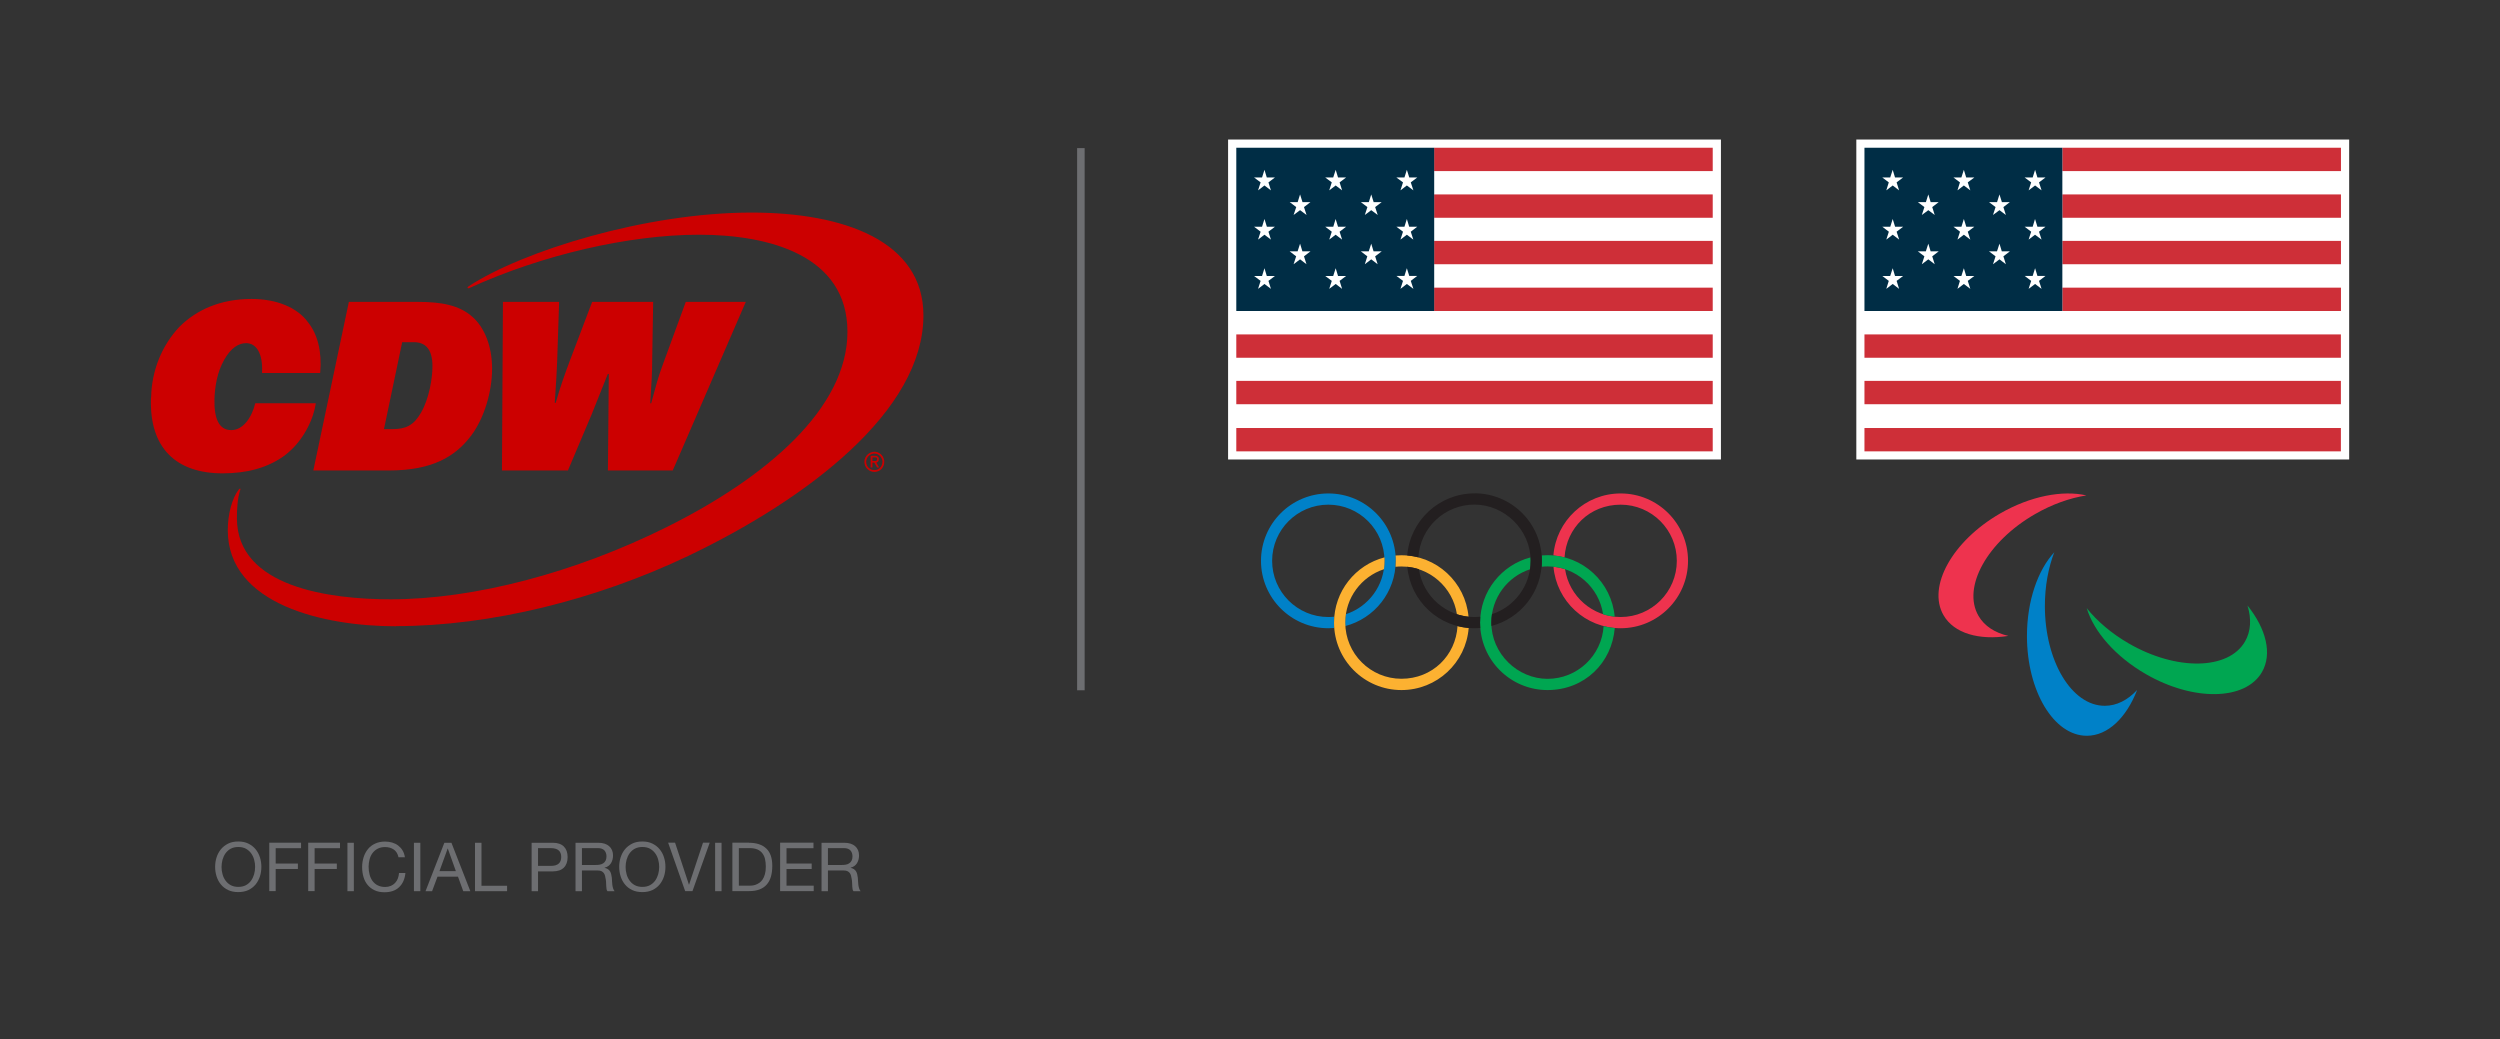 <?xml version="1.0" encoding="UTF-8"?><svg id="b" xmlns="http://www.w3.org/2000/svg" xmlns:xlink="http://www.w3.org/1999/xlink" viewBox="0 0 332 138"><rect x="0" y="0" width="332" height="138" fill="#333333" stroke="none"/><defs><style>.e,.f{fill:none;}.g{fill:#ee334e;}.h{fill:#fcb131;}.i{fill:#00a651;}.j{fill:#231f20;}.k{fill:#6d6e71;}.f{stroke:#6d6e71;stroke-miterlimit:10;}.l{fill:#c00;}.m{fill:#fff;}.n{fill:#002d45;}.o{fill:#ce2f38;}.p{clip-path:url(#d);}.q{fill:#0081c8;}</style><clipPath id="d"><rect class="e" x="20.03" y="28.22" width="102.59" height="54.93"/></clipPath></defs><g id="c"><rect class="e" width="332" height="138"/><path class="g" d="M277.07,65.79c-3.14-.72-7.42.07-11.47,2.41-6.33,3.66-9.69,9.7-7.5,13.5,1.4,2.43,4.73,3.35,8.61,2.75-1.77-.41-3.18-1.3-3.97-2.67-2.19-3.8,1.16-9.85,7.5-13.5,2.29-1.32,4.65-2.15,6.84-2.49"/><path class="i" d="M277.12,80.78c.94,3.08,3.78,6.39,7.83,8.73,6.33,3.66,13.25,3.54,15.44-.26,1.4-2.43.54-5.77-1.92-8.83.53,1.74.46,3.4-.33,4.77-2.19,3.8-9.11,3.92-15.44.26-2.29-1.32-4.19-2.95-5.58-4.68"/><path class="q" d="M272.83,73.32c-2.2,2.36-3.65,6.47-3.65,11.14,0,7.31,3.56,13.25,7.95,13.25,2.8,0,5.27-2.42,6.68-6.08-1.24,1.33-2.71,2.1-4.3,2.1-4.39,0-7.95-5.93-7.95-13.25,0-2.64.46-5.1,1.26-7.17"/><polygon class="m" points="310.88 18.53 247.6 18.53 246.52 18.53 246.52 19.62 246.52 59.94 246.52 61.02 247.6 61.02 310.88 61.02 311.97 61.02 311.97 59.94 311.97 19.62 311.97 18.53 310.88 18.53"/><rect class="o" x="273.88" y="19.62" width="37" height="3.1"/><rect class="o" x="273.88" y="25.82" width="37" height="3.1"/><rect class="o" x="273.88" y="31.99" width="37" height="3.1"/><rect class="o" x="273.88" y="38.2" width="37" height="3.1"/><rect class="o" x="247.6" y="44.41" width="63.27" height="3.1"/><rect class="o" x="247.6" y="50.58" width="63.27" height="3.1"/><rect class="o" x="247.6" y="56.84" width="63.27" height="3.1"/><rect class="n" x="247.6" y="19.62" width="26.28" height="21.68"/><polygon class="m" points="251.66 23.57 252.73 23.57 251.87 24.22 252.2 25.28 251.35 24.63 250.5 25.28 250.83 24.22 249.97 23.57 251.02 23.57 251.35 22.55 251.66 23.57"/><polygon class="m" points="251.67 30.11 252.74 30.11 251.87 30.77 252.21 31.82 251.35 31.17 250.5 31.82 250.84 30.77 249.97 30.11 251.03 30.11 251.35 29.08 251.67 30.11"/><polygon class="m" points="251.66 36.65 252.73 36.65 251.87 37.3 252.2 38.36 251.35 37.71 250.5 38.36 250.83 37.3 249.97 36.65 251.02 36.65 251.35 35.62 251.66 36.65"/><polygon class="m" points="261.11 23.57 262.19 23.57 261.32 24.22 261.66 25.28 260.8 24.63 259.95 25.28 260.28 24.22 259.42 23.57 260.47 23.57 260.8 22.55 261.11 23.57"/><polygon class="m" points="261.12 30.11 262.19 30.11 261.32 30.77 261.66 31.82 260.8 31.17 259.95 31.82 260.29 30.77 259.42 30.11 260.48 30.11 260.8 29.08 261.12 30.11"/><polygon class="m" points="261.11 36.65 262.19 36.65 261.32 37.3 261.66 38.36 260.8 37.71 259.95 38.36 260.28 37.3 259.42 36.65 260.47 36.65 260.8 35.62 261.11 36.65"/><polygon class="m" points="270.57 23.57 271.64 23.57 270.78 24.22 271.12 25.28 270.26 24.63 269.4 25.28 269.74 24.22 268.87 23.57 269.94 23.57 270.26 22.55 270.57 23.57"/><polygon class="m" points="270.57 30.11 271.64 30.11 270.78 30.77 271.12 31.82 270.25 31.17 269.4 31.82 269.74 30.77 268.87 30.11 269.94 30.11 270.25 29.08 270.57 30.11"/><polygon class="m" points="270.57 36.64 271.64 36.64 270.78 37.3 271.12 38.36 270.26 37.71 269.4 38.36 269.74 37.3 268.87 36.64 269.94 36.64 270.26 35.62 270.57 36.64"/><polygon class="m" points="256.39 26.84 257.46 26.84 256.6 27.5 256.93 28.55 256.08 27.91 255.22 28.55 255.56 27.5 254.69 26.84 255.76 26.84 256.08 25.82 256.39 26.84"/><polygon class="m" points="256.39 33.38 257.46 33.38 256.6 34.04 256.93 35.09 256.08 34.44 255.22 35.09 255.56 34.04 254.69 33.38 255.75 33.38 256.08 32.36 256.39 33.38"/><polygon class="m" points="265.85 26.84 266.91 26.84 266.05 27.5 266.38 28.55 265.53 27.91 264.67 28.55 265.01 27.5 264.14 26.84 265.21 26.84 265.53 25.82 265.85 26.84"/><polygon class="m" points="265.84 33.38 266.91 33.38 266.05 34.04 266.38 35.09 265.53 34.44 264.67 35.09 265.01 34.04 264.14 33.38 265.2 33.38 265.53 32.36 265.84 33.38"/><path class="q" d="M185.36,74.48c0-4.95-4.01-8.95-8.95-8.95s-8.95,4.01-8.95,8.95,4.01,8.95,8.95,8.95c.26,0,.52-.01.77-.03-.02-.23-.03-.47-.03-.71,0-.27.01-.53.03-.79-.26.03-.52.04-.78.04-4.12,0-7.46-3.34-7.46-7.46s3.34-7.46,7.46-7.46,7.46,3.34,7.46,7.46c0,3.31-2.15,6.12-5.14,7.09-.05.36-.08.73-.08,1.11,0,.16,0,.31.01.46,3.86-1,6.7-4.5,6.7-8.67"/><path class="g" d="M224.17,74.48c0,4.95-4.01,8.95-8.95,8.95-4.68,0-8.52-3.59-8.92-8.17.53.06,1.05.17,1.54.33.54,3.59,3.64,6.35,7.38,6.35,4.12,0,7.46-3.34,7.46-7.46s-3.34-7.46-7.46-7.46-7.21,3.09-7.45,7c-.48-.12-.97-.21-1.48-.25.36-4.61,4.22-8.24,8.93-8.24,4.95,0,8.95,4.01,8.95,8.95"/><path class="i" d="M212.96,83.15c-.24,3.91-3.48,7-7.45,7s-7.46-3.34-7.46-7.46c0-3.31,2.16-6.12,5.14-7.09.05-.36.08-.73.08-1.12,0-.15,0-.31-.01-.46-3.85,1-6.7,4.5-6.7,8.67,0,4.94,4.01,8.95,8.95,8.95s8.56-3.63,8.93-8.24c-.51-.04-1-.13-1.48-.25M205.51,75.22c3.74,0,6.84,2.76,7.38,6.35.49.16,1.01.27,1.54.33-.4-4.58-4.24-8.17-8.92-8.17-.26,0-.52.01-.77.03.02.24.03.47.03.71,0,.27,0,.53-.03.79.26-.03.51-.04.78-.04"/><path class="h" d="M195.04,83.4c-.36,4.61-4.22,8.24-8.93,8.24-4.95,0-8.95-4.01-8.95-8.95,0-4.17,2.85-7.67,6.7-8.67,0,.15.01.31.01.46,0,.38-.03.75-.08,1.11-2.98.98-5.14,3.78-5.14,7.09,0,4.12,3.34,7.46,7.46,7.46s7.21-3.09,7.45-7c.48.12.97.21,1.48.25M185.33,75.27c.02-.26.03-.52.03-.79,0-.24,0-.48-.03-.71.25-.02.51-.03.77-.03,4.68,0,8.52,3.59,8.92,8.17-.53-.05-1.05-.17-1.54-.33-.54-3.59-3.64-6.35-7.38-6.35-.26,0-.52.01-.78.04"/><path class="j" d="M195.81,81.94c-3.74,0-6.84-2.76-7.38-6.35-.49-.16-1.01-.27-1.54-.33.4,4.58,4.24,8.17,8.92,8.17.26,0,.52-.01.77-.03-.02-.23-.03-.47-.03-.71,0-.27.01-.53.03-.79-.26.03-.52.04-.78.04M195.81,65.52c-4.7,0-8.56,3.63-8.93,8.24.51.04,1,.13,1.48.25.24-3.91,3.48-7,7.45-7s7.46,3.34,7.46,7.46c0,3.31-2.16,6.12-5.14,7.09-.05.36-.08.74-.08,1.11,0,.15,0,.31.01.46,3.86-1,6.7-4.5,6.7-8.67,0-4.95-4.01-8.95-8.95-8.95"/><polygon class="m" points="227.45 18.53 164.17 18.53 163.09 18.53 163.09 19.62 163.09 59.94 163.09 61.02 164.17 61.02 227.45 61.02 228.54 61.02 228.54 59.94 228.54 19.62 228.54 18.53 227.45 18.53"/><rect class="o" x="190.45" y="19.62" width="37" height="3.1"/><rect class="o" x="190.45" y="25.82" width="37" height="3.1"/><rect class="o" x="190.45" y="31.99" width="37" height="3.1"/><rect class="o" x="190.45" y="38.2" width="37" height="3.1"/><rect class="o" x="164.18" y="44.41" width="63.27" height="3.1"/><rect class="o" x="164.18" y="50.58" width="63.27" height="3.1"/><rect class="o" x="164.18" y="56.84" width="63.27" height="3.1"/><rect class="n" x="164.18" y="19.62" width="26.28" height="21.68"/><polygon class="m" points="168.23 23.57 169.31 23.57 168.45 24.22 168.78 25.28 167.92 24.63 167.07 25.28 167.41 24.22 166.54 23.57 167.6 23.57 167.92 22.55 168.23 23.57"/><polygon class="m" points="168.24 30.11 169.31 30.11 168.45 30.77 168.78 31.82 167.92 31.17 167.07 31.82 167.41 30.77 166.54 30.11 167.6 30.11 167.92 29.08 168.24 30.11"/><polygon class="m" points="168.23 36.65 169.31 36.65 168.45 37.3 168.78 38.36 167.92 37.71 167.07 38.36 167.41 37.3 166.54 36.65 167.6 36.65 167.92 35.62 168.23 36.65"/><polygon class="m" points="177.69 23.57 178.76 23.57 177.9 24.22 178.23 25.28 177.38 24.63 176.52 25.28 176.86 24.22 175.99 23.57 177.05 23.57 177.38 22.55 177.69 23.57"/><polygon class="m" points="177.69 30.11 178.76 30.11 177.9 30.77 178.23 31.82 177.37 31.17 176.52 31.82 176.86 30.77 175.99 30.11 177.06 30.11 177.37 29.08 177.69 30.11"/><polygon class="m" points="177.69 36.65 178.76 36.65 177.9 37.3 178.23 38.36 177.38 37.71 176.52 38.36 176.86 37.3 175.99 36.65 177.05 36.65 177.38 35.62 177.69 36.65"/><polygon class="m" points="187.15 23.57 188.21 23.57 187.35 24.22 187.7 25.28 186.83 24.63 185.98 25.28 186.32 24.22 185.44 23.57 186.51 23.57 186.83 22.55 187.15 23.57"/><polygon class="m" points="187.14 30.11 188.21 30.11 187.35 30.77 187.69 31.82 186.83 31.17 185.98 31.82 186.32 30.77 185.44 30.11 186.51 30.11 186.83 29.08 187.14 30.11"/><polygon class="m" points="187.15 36.64 188.21 36.64 187.35 37.3 187.7 38.36 186.83 37.71 185.98 38.36 186.32 37.3 185.44 36.64 186.51 36.64 186.83 35.62 187.15 36.64"/><polygon class="m" points="172.97 26.84 174.03 26.84 173.17 27.5 173.51 28.55 172.65 27.91 171.79 28.55 172.14 27.5 171.27 26.84 172.33 26.84 172.65 25.82 172.97 26.84"/><polygon class="m" points="172.96 33.38 174.03 33.38 173.17 34.04 173.5 35.09 172.65 34.44 171.79 35.09 172.13 34.04 171.27 33.38 172.32 33.38 172.65 32.36 172.96 33.38"/><polygon class="m" points="182.42 26.84 183.49 26.84 182.62 27.5 182.96 28.55 182.1 27.91 181.25 28.55 181.59 27.5 180.72 26.84 181.78 26.84 182.1 25.82 182.42 26.84"/><polygon class="m" points="182.41 33.38 183.49 33.38 182.62 34.04 182.95 35.09 182.1 34.44 181.25 35.09 181.58 34.04 180.72 33.38 181.77 33.38 182.1 32.36 182.41 33.38"/><line class="f" x1="143.54" y1="91.67" x2="143.54" y2="19.67"/><path class="k" d="M28.76,113.86c.13-.41.32-.76.58-1.08.26-.31.58-.56.96-.75.38-.19.83-.28,1.34-.28s.96.09,1.34.28c.38.19.7.43.96.75.26.31.45.67.58,1.08.13.41.19.83.19,1.26s-.06.86-.19,1.26c-.13.4-.32.76-.58,1.08-.26.31-.58.56-.96.74-.38.18-.83.27-1.34.27s-.96-.09-1.34-.27c-.38-.18-.71-.43-.96-.74-.26-.31-.45-.67-.58-1.08-.13-.41-.19-.83-.19-1.26s.06-.86.19-1.26ZM29.55,116.09c.08.32.22.6.4.85.18.25.41.46.69.61.28.15.62.23,1.01.23s.73-.08,1.01-.23c.28-.15.51-.36.69-.61.18-.25.31-.54.4-.85.08-.31.13-.63.13-.96s-.04-.64-.13-.96c-.08-.31-.22-.6-.4-.85-.18-.25-.41-.45-.69-.61-.28-.15-.62-.23-1.01-.23s-.73.08-1.01.23c-.28.15-.51.36-.69.61-.18.25-.31.54-.4.85-.08.32-.13.63-.13.96s.04.64.13.96Z"/><path class="k" d="M39.98,111.92v.72h-3.37v2.04h2.95v.72h-2.95v2.94h-.85v-6.43h4.22Z"/><path class="k" d="M45.15,111.92v.72h-3.37v2.04h2.95v.72h-2.95v2.94h-.85v-6.43h4.22Z"/><path class="k" d="M46.99,111.92v6.43h-.85v-6.43h.85Z"/><path class="k" d="M52.31,112.83c-.33-.23-.72-.34-1.17-.34-.38,0-.71.07-.99.22-.27.14-.5.34-.68.58-.18.24-.31.52-.39.83-.08.31-.13.64-.13.97,0,.37.04.71.13,1.04.08.33.21.61.39.86.18.24.4.44.68.58.28.14.61.22.99.22.28,0,.53-.05.75-.14.22-.09.41-.22.57-.39.16-.17.28-.36.37-.59.09-.23.14-.47.16-.74h.85c-.08.81-.36,1.44-.84,1.89-.47.45-1.12.67-1.94.67-.5,0-.93-.08-1.31-.26s-.68-.41-.93-.71c-.25-.3-.43-.65-.55-1.06s-.18-.85-.18-1.31.07-.91.2-1.32.33-.77.58-1.08.57-.55.95-.72c.38-.18.82-.27,1.31-.27.34,0,.65.04.95.13.3.09.57.22.8.4s.43.39.58.65c.16.26.26.56.31.9h-.85c-.1-.46-.31-.8-.63-1.03Z"/><path class="k" d="M55.82,111.92v6.43h-.85v-6.43h.85Z"/><path class="k" d="M59.95,111.92l2.51,6.43h-.94l-.7-1.93h-2.72l-.72,1.93h-.87l2.5-6.43h.94ZM60.54,115.69l-1.07-3h-.02l-1.09,3h2.18Z"/><path class="k" d="M63.94,111.92v5.71h3.4v.72h-4.26v-6.43h.85Z"/><path class="k" d="M73.41,111.92c.65,0,1.14.17,1.47.5s.5.8.5,1.4-.17,1.07-.5,1.4-.82.5-1.47.5h-1.96v2.63h-.85v-6.43h2.82ZM73.12,114.99c.49,0,.84-.09,1.07-.3.23-.2.34-.5.34-.88s-.11-.68-.34-.88-.58-.3-1.07-.3h-1.67v2.36h1.67Z"/><path class="k" d="M79.45,111.92c.61,0,1.09.15,1.44.45.34.3.52.71.52,1.23,0,.39-.09.73-.27,1.03-.18.29-.46.5-.85.6v.02c.19.04.34.1.45.18.12.08.21.18.28.3s.12.25.15.39c.03.14.06.29.08.45.01.16.02.32.03.48,0,.16.02.32.04.48.02.16.06.3.1.45.04.14.11.26.2.37h-.95c-.06-.07-.1-.16-.12-.27-.02-.11-.03-.24-.04-.38,0-.14-.01-.29-.02-.46,0-.16-.02-.32-.05-.48-.02-.16-.05-.3-.09-.45s-.09-.26-.17-.37c-.08-.1-.18-.19-.31-.25-.13-.06-.29-.09-.5-.09h-2.09v2.75h-.85v-6.43h3.02ZM79.63,114.83c.18-.03.34-.09.47-.18.14-.09.24-.2.32-.35.08-.15.12-.34.12-.57,0-.32-.09-.59-.27-.79-.18-.2-.47-.31-.87-.31h-2.12v2.24h1.78c.2,0,.39-.01.57-.04Z"/><path class="k" d="M82.42,113.86c.13-.41.32-.76.58-1.08.26-.31.58-.56.96-.75.38-.19.83-.28,1.34-.28s.96.09,1.34.28c.38.19.7.43.96.75.26.31.45.67.58,1.08.13.41.19.83.19,1.26s-.06.86-.19,1.26c-.13.4-.32.76-.58,1.08-.26.31-.58.56-.96.74-.38.18-.83.27-1.34.27s-.96-.09-1.34-.27c-.38-.18-.71-.43-.96-.74-.26-.31-.45-.67-.58-1.08-.13-.41-.19-.83-.19-1.26s.06-.86.19-1.26ZM83.21,116.09c.08.32.22.6.4.85.18.25.41.46.69.61.28.15.62.23,1.01.23s.73-.08,1.01-.23c.28-.15.51-.36.69-.61.18-.25.31-.54.4-.85.08-.31.13-.63.13-.96s-.04-.64-.13-.96c-.08-.31-.22-.6-.4-.85-.18-.25-.41-.45-.69-.61-.28-.15-.62-.23-1.01-.23s-.73.08-1.01.23c-.28.15-.51.36-.69.61-.18.25-.31.54-.4.85-.08.32-.13.63-.13.96s.04.64.13.96Z"/><path class="k" d="M90.99,118.34l-2.26-6.43h.92l1.84,5.57h.02l1.85-5.57h.89l-2.29,6.43h-.97Z"/><path class="k" d="M95.82,111.92v6.43h-.85v-6.43h.85Z"/><path class="k" d="M99.47,111.92c.99,0,1.75.25,2.29.76s.8,1.27.8,2.3c0,.54-.06,1.02-.18,1.44s-.31.77-.56,1.05c-.25.29-.57.5-.96.65-.39.15-.85.22-1.39.22h-2.21v-6.43h2.21ZM99.54,117.62c.1,0,.22,0,.36-.02.14-.02.3-.05.46-.11.16-.06.32-.14.48-.25.16-.11.3-.25.43-.44.13-.19.23-.42.31-.7s.12-.62.12-1.01-.04-.73-.11-1.03-.2-.56-.37-.77c-.17-.21-.39-.38-.66-.49-.27-.11-.6-.17-1-.17h-1.44v4.99h1.42Z"/><path class="k" d="M108.03,111.92v.72h-3.58v2.04h3.34v.72h-3.34v2.22h3.61v.72h-4.46v-6.43h4.44Z"/><path class="k" d="M112.12,111.92c.61,0,1.09.15,1.44.45.34.3.52.71.52,1.23,0,.39-.09.73-.27,1.03-.18.29-.46.5-.85.6v.02c.19.04.34.1.45.18.12.08.21.18.28.3s.12.25.15.39c.03.14.06.29.08.45.01.16.02.32.03.48,0,.16.02.32.04.48.02.16.06.3.1.45.04.14.11.26.2.37h-.95c-.06-.07-.1-.16-.12-.27-.02-.11-.03-.24-.04-.38,0-.14-.01-.29-.02-.46,0-.16-.02-.32-.05-.48-.02-.16-.05-.3-.09-.45s-.09-.26-.17-.37c-.08-.1-.18-.19-.31-.25-.13-.06-.29-.09-.5-.09h-2.09v2.75h-.85v-6.43h3.02ZM112.3,114.83c.18-.03.34-.09.47-.18.14-.09.24-.2.32-.35.08-.15.12-.34.12-.57,0-.32-.09-.59-.27-.79-.18-.2-.47-.31-.87-.31h-2.12v2.24h1.78c.2,0,.39-.01.57-.04Z"/><g class="p"><path class="l" d="M114.79,61.33c0,.72.58,1.34,1.34,1.34s1.3-.62,1.3-1.34-.58-1.34-1.3-1.34-1.34.62-1.34,1.34M115.03,61.33c0-.58.48-1.1,1.1-1.1.58,0,1.06.51,1.06,1.1,0,.62-.48,1.1-1.06,1.1-.62,0-1.1-.48-1.1-1.1M115.62,62.08h.24v-.65h.24l.38.65h.27l-.38-.65c.17-.03.34-.17.34-.45,0-.34-.24-.45-.51-.45h-.58v1.54h0ZM115.86,61.22v-.48h.41c.17,0,.21.14.21.24s-.03.24-.21.24h-.41ZM52.58,83.15c12.57,0,26.6-3.51,38.79-9.31,15.88-7.59,31.26-19.27,31.26-31.96,0-9.82-10.46-13.65-22.84-13.65-14.03,0-30.37,5.1-37.51,9.76-.32.19-.19.38.06.26,9.63-4.4,21.18-7.08,30.49-7.08s19.71,2.74,19.71,12.89-10.72,19.33-24.05,25.96c-12.06,6-25.45,9.57-36.62,9.57-8.04,0-20.41-1.59-20.41-10.78,0-1.08.06-2.62.45-3.76.06-.13,0-.26-.19-.06-.89,1.15-1.47,3.25-1.47,5.42,0,9.89,12.82,12.76,22.33,12.76M20.05,52.78c-.26,6.76,3.38,10.08,9.51,10.08,3.19,0,5.93-.7,8.23-2.36,2.68-2.04,3.89-5.1,4.15-6.95h-8.04c-.45,1.85-1.59,3.57-3.19,3.57s-2.3-1.47-2.23-4.15c.06-1.72.38-3.57,1.28-5.17.89-1.59,1.91-2.23,2.93-2.23,1.4,0,2.23,1.47,2.11,3.83v.13h7.72c.26-2.74-.32-5.1-1.59-6.7-1.47-2.04-4.27-3.13-7.53-3.13-4.15,0-7.34,1.47-9.57,3.7-2.36,2.49-3.7,5.87-3.76,9.38M41.61,62.48h10.02c5.87,0,8.87-1.91,10.91-4.59,1.79-2.36,2.81-5.93,2.81-8.93s-1.02-5.49-2.62-6.89c-1.72-1.53-4.08-1.98-7.21-1.98h-9.19l-4.72,22.39h0ZM50.99,56.99l2.42-11.55h1.53c1.59,0,2.49.96,2.49,3.19,0,1.66-.45,4.34-1.53,6.19-.96,1.66-1.98,2.17-3.83,2.17h-1.08ZM66.62,62.48h8.8l3.13-7.4c.89-2.17,1.28-3.25,2.17-5.42h.13c0,2.62-.06,3.51-.06,6.38l-.06,6.44h8.61l9.7-22.39h-7.97l-3.06,8.36c-.64,1.72-.89,2.74-1.53,5.1h-.13c.19-3.06.26-3.96.26-5.68l.13-7.78h-8.1l-2.93,7.72c-.64,1.72-1.28,3.44-1.91,5.68h-.13c.19-2.93.26-3.76.32-5.49l.26-7.91h-7.46l-.13,22.39h0Z"/></g></g></svg>